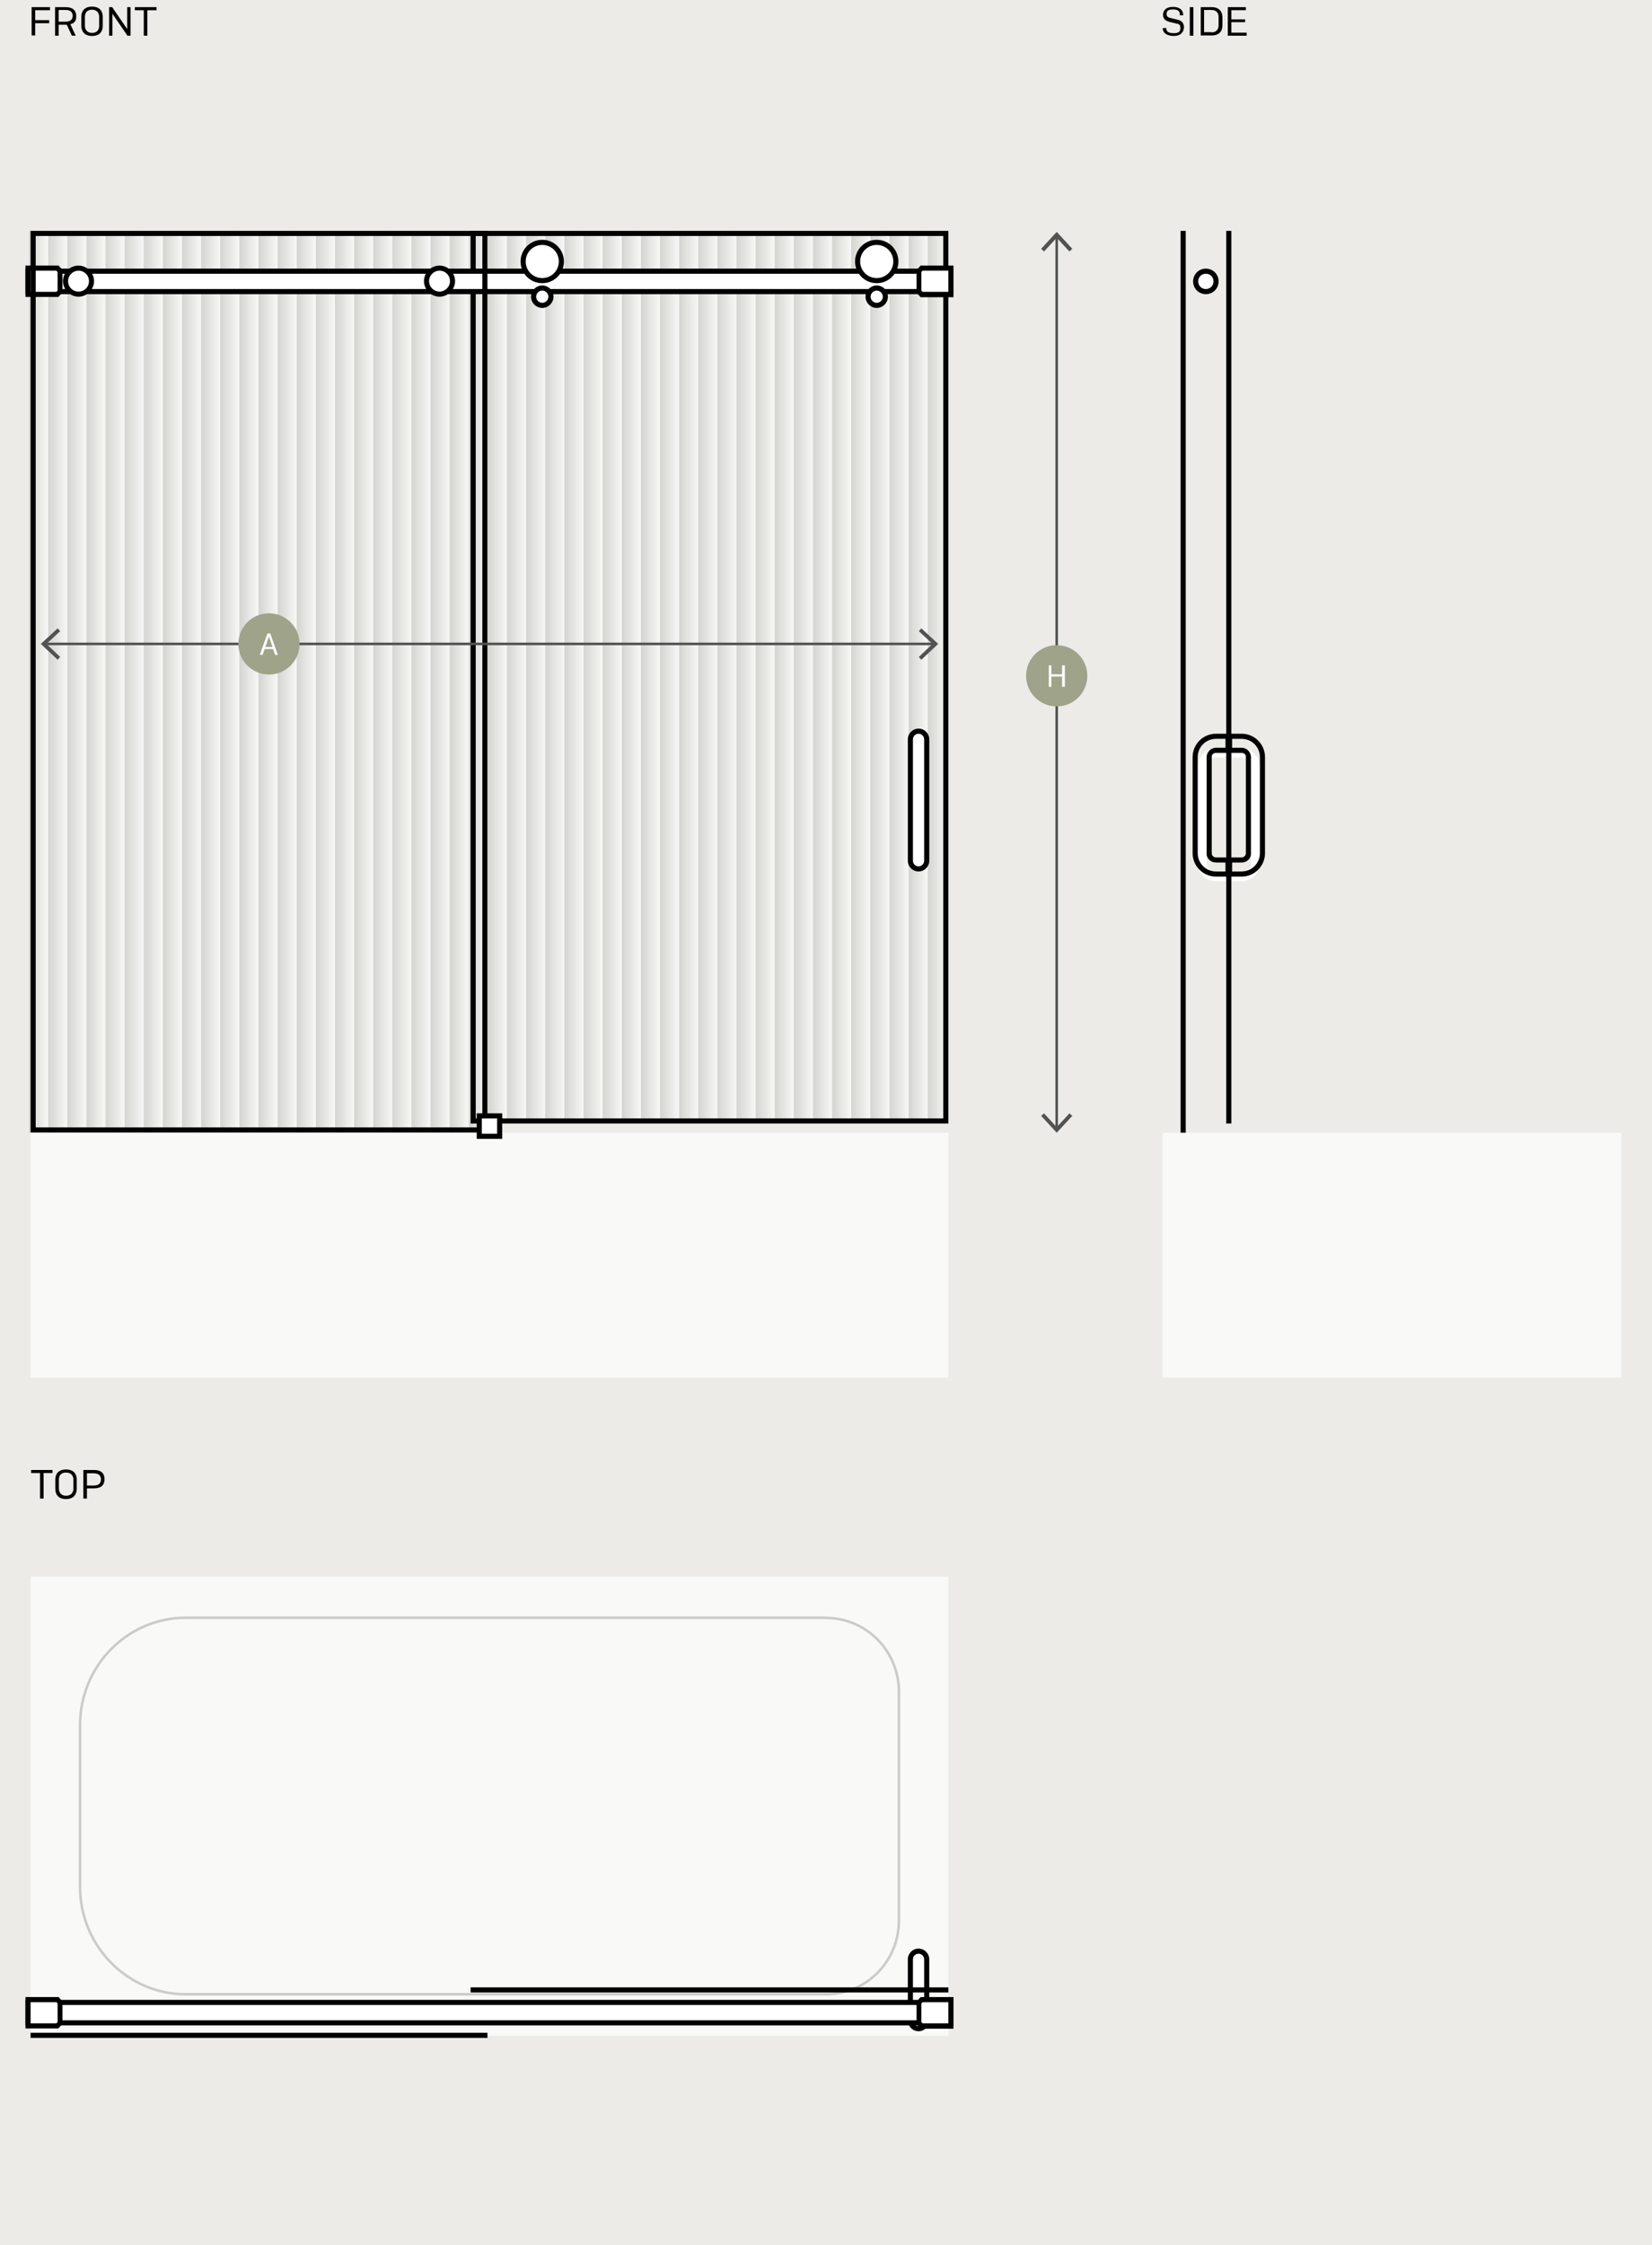 <?xml version="1.0" encoding="UTF-8"?>
<svg id="Layer_1" data-name="Layer 1" xmlns="http://www.w3.org/2000/svg" xmlns:xlink="http://www.w3.org/1999/xlink" version="1.1" viewBox="0 0 648 880">
  <defs>
    <style>
      .cls-1 {
        stroke: #515252;
      }

      .cls-1, .cls-2, .cls-3, .cls-4 {
        fill: none;
      }

      .cls-1, .cls-3, .cls-4 {
        stroke-miterlimit: 10;
      }

      .cls-5 {
        clip-path: url(#clippath);
      }

      .cls-2, .cls-6, .cls-7, .cls-8, .cls-9, .cls-10, .cls-11, .cls-12, .cls-13, .cls-14, .cls-15, .cls-16, .cls-17, .cls-18, .cls-19, .cls-20, .cls-21, .cls-22, .cls-23, .cls-24, .cls-25, .cls-26, .cls-27, .cls-28, .cls-29, .cls-30, .cls-31, .cls-32, .cls-33, .cls-34, .cls-35, .cls-36, .cls-37, .cls-38, .cls-39, .cls-40, .cls-41, .cls-42, .cls-43, .cls-44, .cls-45, .cls-46, .cls-47, .cls-48, .cls-49, .cls-50, .cls-51, .cls-52, .cls-53, .cls-54, .cls-55, .cls-56, .cls-57, .cls-58, .cls-59 {
        stroke-width: 0px;
      }

      .cls-6 {
        fill: url(#linear-gradient);
      }

      .cls-7 {
        fill: url(#linear-gradient-38);
      }

      .cls-8 {
        fill: url(#linear-gradient-33);
      }

      .cls-9 {
        fill: url(#linear-gradient-29);
      }

      .cls-10 {
        fill: url(#linear-gradient-32);
      }

      .cls-11 {
        fill: url(#linear-gradient-30);
      }

      .cls-12 {
        fill: url(#linear-gradient-31);
      }

      .cls-13 {
        fill: url(#linear-gradient-36);
      }

      .cls-14 {
        fill: url(#linear-gradient-39);
      }

      .cls-15 {
        fill: url(#linear-gradient-34);
      }

      .cls-16 {
        fill: url(#linear-gradient-37);
      }

      .cls-17 {
        fill: url(#linear-gradient-35);
      }

      .cls-18 {
        fill: url(#linear-gradient-28);
      }

      .cls-19 {
        fill: url(#linear-gradient-25);
      }

      .cls-20 {
        fill: url(#linear-gradient-11);
      }

      .cls-21 {
        fill: url(#linear-gradient-12);
      }

      .cls-22 {
        fill: url(#linear-gradient-13);
      }

      .cls-23 {
        fill: url(#linear-gradient-10);
      }

      .cls-24 {
        fill: url(#linear-gradient-17);
      }

      .cls-25 {
        fill: url(#linear-gradient-16);
      }

      .cls-26 {
        fill: url(#linear-gradient-19);
      }

      .cls-27 {
        fill: url(#linear-gradient-15);
      }

      .cls-28 {
        fill: url(#linear-gradient-23);
      }

      .cls-29 {
        fill: url(#linear-gradient-21);
      }

      .cls-30 {
        fill: url(#linear-gradient-18);
      }

      .cls-31 {
        fill: url(#linear-gradient-14);
      }

      .cls-32 {
        fill: url(#linear-gradient-22);
      }

      .cls-33 {
        fill: url(#linear-gradient-20);
      }

      .cls-34 {
        fill: url(#linear-gradient-27);
      }

      .cls-35 {
        fill: url(#linear-gradient-24);
      }

      .cls-36 {
        fill: url(#linear-gradient-26);
      }

      .cls-37 {
        fill: url(#linear-gradient-45);
      }

      .cls-38 {
        fill: url(#linear-gradient-46);
      }

      .cls-39 {
        fill: url(#linear-gradient-44);
      }

      .cls-40 {
        fill: url(#linear-gradient-48);
      }

      .cls-41 {
        fill: url(#linear-gradient-47);
      }

      .cls-42 {
        fill: url(#linear-gradient-42);
      }

      .cls-43 {
        fill: url(#linear-gradient-43);
      }

      .cls-44 {
        fill: url(#linear-gradient-40);
      }

      .cls-45 {
        fill: url(#linear-gradient-41);
      }

      .cls-3 {
        stroke: #cccbcb;
      }

      .cls-3, .cls-48, .cls-60 {
        isolation: isolate;
      }

      .cls-46 {
        fill: #9ea38a;
      }

      .cls-4 {
        stroke: #000;
        stroke-width: 2px;
      }

      .cls-47 {
        fill: #ecebe7;
      }

      .cls-48 {
        opacity: .7;
      }

      .cls-48, .cls-59 {
        fill: #fff;
      }

      .cls-49 {
        fill: #000;
      }

      .cls-61 {
        opacity: .6;
      }

      .cls-50 {
        fill: #515252;
      }

      .cls-51 {
        fill: url(#linear-gradient-4);
      }

      .cls-52 {
        fill: url(#linear-gradient-2);
      }

      .cls-53 {
        fill: url(#linear-gradient-3);
      }

      .cls-54 {
        fill: url(#linear-gradient-8);
      }

      .cls-55 {
        fill: url(#linear-gradient-9);
      }

      .cls-56 {
        fill: url(#linear-gradient-7);
      }

      .cls-57 {
        fill: url(#linear-gradient-5);
      }

      .cls-58 {
        fill: url(#linear-gradient-6);
      }
    </style>
    <clipPath id="clippath">
      <polygon class="cls-2" points="371.4 90.5 371.4 440.4 190.6 440.4 190.6 444 11.4 444 11.4 90.5 371.4 90.5"/>
    </clipPath>
    <linearGradient id="linear-gradient" x1="-6977.3" y1="613.1" x2="-6969.8" y2="613.1" gradientTransform="translate(6988.6 880.4) scale(1 -1)" gradientUnits="userSpaceOnUse">
      <stop offset="0" stop-color="#c4c5c1"/>
      <stop offset="1" stop-color="#fff"/>
    </linearGradient>
    <linearGradient id="linear-gradient-2" x1="-6969.8" y1="613.1" x2="-6962.3" y2="613.1" gradientTransform="translate(6988.6 880.4) scale(1 -1)" gradientUnits="userSpaceOnUse">
      <stop offset="0" stop-color="#c4c5c1"/>
      <stop offset="1" stop-color="#fff"/>
    </linearGradient>
    <linearGradient id="linear-gradient-3" x1="-6962.3" y1="613.1" x2="-6954.8" y2="613.1" gradientTransform="translate(6988.6 880.4) scale(1 -1)" gradientUnits="userSpaceOnUse">
      <stop offset="0" stop-color="#c4c5c1"/>
      <stop offset="1" stop-color="#fff"/>
    </linearGradient>
    <linearGradient id="linear-gradient-4" x1="-6954.8" y1="613.1" x2="-6947.3" y2="613.1" gradientTransform="translate(6988.6 880.4) scale(1 -1)" gradientUnits="userSpaceOnUse">
      <stop offset="0" stop-color="#c4c5c1"/>
      <stop offset="1" stop-color="#fff"/>
    </linearGradient>
    <linearGradient id="linear-gradient-5" x1="-6947.3" y1="613.1" x2="-6939.8" y2="613.1" gradientTransform="translate(6988.6 880.4) scale(1 -1)" gradientUnits="userSpaceOnUse">
      <stop offset="0" stop-color="#c4c5c1"/>
      <stop offset="1" stop-color="#fff"/>
    </linearGradient>
    <linearGradient id="linear-gradient-6" x1="-6939.8" y1="613.1" x2="-6932.3" y2="613.1" gradientTransform="translate(6988.6 880.4) scale(1 -1)" gradientUnits="userSpaceOnUse">
      <stop offset="0" stop-color="#c4c5c1"/>
      <stop offset="1" stop-color="#fff"/>
    </linearGradient>
    <linearGradient id="linear-gradient-7" x1="-6932.3" y1="613.1" x2="-6924.8" y2="613.1" gradientTransform="translate(6988.6 880.4) scale(1 -1)" gradientUnits="userSpaceOnUse">
      <stop offset="0" stop-color="#c4c5c1"/>
      <stop offset="1" stop-color="#fff"/>
    </linearGradient>
    <linearGradient id="linear-gradient-8" x1="-6924.8" y1="613.1" x2="-6917.3" y2="613.1" gradientTransform="translate(6988.6 880.4) scale(1 -1)" gradientUnits="userSpaceOnUse">
      <stop offset="0" stop-color="#c4c5c1"/>
      <stop offset="1" stop-color="#fff"/>
    </linearGradient>
    <linearGradient id="linear-gradient-9" x1="-6917.3" y1="613.1" x2="-6909.8" y2="613.1" gradientTransform="translate(6988.6 880.4) scale(1 -1)" gradientUnits="userSpaceOnUse">
      <stop offset="0" stop-color="#c4c5c1"/>
      <stop offset="1" stop-color="#fff"/>
    </linearGradient>
    <linearGradient id="linear-gradient-10" x1="-6909.8" y1="613.1" x2="-6902.3" y2="613.1" gradientTransform="translate(6988.6 880.4) scale(1 -1)" gradientUnits="userSpaceOnUse">
      <stop offset="0" stop-color="#c4c5c1"/>
      <stop offset="1" stop-color="#fff"/>
    </linearGradient>
    <linearGradient id="linear-gradient-11" x1="-6902.3" y1="613.1" x2="-6894.8" y2="613.1" gradientTransform="translate(6988.6 880.4) scale(1 -1)" gradientUnits="userSpaceOnUse">
      <stop offset="0" stop-color="#c4c5c1"/>
      <stop offset="1" stop-color="#fff"/>
    </linearGradient>
    <linearGradient id="linear-gradient-12" x1="-6894.8" y1="613.1" x2="-6887.3" y2="613.1" gradientTransform="translate(6988.6 880.4) scale(1 -1)" gradientUnits="userSpaceOnUse">
      <stop offset="0" stop-color="#c4c5c1"/>
      <stop offset="1" stop-color="#fff"/>
    </linearGradient>
    <linearGradient id="linear-gradient-13" x1="-6887.3" y1="613.1" x2="-6879.8" y2="613.1" gradientTransform="translate(6988.6 880.4) scale(1 -1)" gradientUnits="userSpaceOnUse">
      <stop offset="0" stop-color="#c4c5c1"/>
      <stop offset="1" stop-color="#fff"/>
    </linearGradient>
    <linearGradient id="linear-gradient-14" x1="-6879.8" y1="613.1" x2="-6872.3" y2="613.1" gradientTransform="translate(6988.6 880.4) scale(1 -1)" gradientUnits="userSpaceOnUse">
      <stop offset="0" stop-color="#c4c5c1"/>
      <stop offset="1" stop-color="#fff"/>
    </linearGradient>
    <linearGradient id="linear-gradient-15" x1="-6872.3" y1="613.1" x2="-6864.8" y2="613.1" gradientTransform="translate(6988.6 880.4) scale(1 -1)" gradientUnits="userSpaceOnUse">
      <stop offset="0" stop-color="#c4c5c1"/>
      <stop offset="1" stop-color="#fff"/>
    </linearGradient>
    <linearGradient id="linear-gradient-16" x1="-6864.8" y1="613.1" x2="-6857.3" y2="613.1" gradientTransform="translate(6988.6 880.4) scale(1 -1)" gradientUnits="userSpaceOnUse">
      <stop offset="0" stop-color="#c4c5c1"/>
      <stop offset="1" stop-color="#fff"/>
    </linearGradient>
    <linearGradient id="linear-gradient-17" x1="-6857.3" y1="613.1" x2="-6849.8" y2="613.1" gradientTransform="translate(6988.6 880.4) scale(1 -1)" gradientUnits="userSpaceOnUse">
      <stop offset="0" stop-color="#c4c5c1"/>
      <stop offset="1" stop-color="#fff"/>
    </linearGradient>
    <linearGradient id="linear-gradient-18" x1="-6849.8" y1="613.1" x2="-6842.3" y2="613.1" gradientTransform="translate(6988.6 880.4) scale(1 -1)" gradientUnits="userSpaceOnUse">
      <stop offset="0" stop-color="#c4c5c1"/>
      <stop offset="1" stop-color="#fff"/>
    </linearGradient>
    <linearGradient id="linear-gradient-19" x1="-6842.3" y1="613.1" x2="-6834.8" y2="613.1" gradientTransform="translate(6988.6 880.4) scale(1 -1)" gradientUnits="userSpaceOnUse">
      <stop offset="0" stop-color="#c4c5c1"/>
      <stop offset="1" stop-color="#fff"/>
    </linearGradient>
    <linearGradient id="linear-gradient-20" x1="-6834.8" y1="613.1" x2="-6827.3" y2="613.1" gradientTransform="translate(6988.6 880.4) scale(1 -1)" gradientUnits="userSpaceOnUse">
      <stop offset="0" stop-color="#c4c5c1"/>
      <stop offset="1" stop-color="#fff"/>
    </linearGradient>
    <linearGradient id="linear-gradient-21" x1="-6827.3" y1="613.1" x2="-6819.8" y2="613.1" gradientTransform="translate(6988.6 880.4) scale(1 -1)" gradientUnits="userSpaceOnUse">
      <stop offset="0" stop-color="#c4c5c1"/>
      <stop offset="1" stop-color="#fff"/>
    </linearGradient>
    <linearGradient id="linear-gradient-22" x1="-6819.8" y1="613.1" x2="-6812.3" y2="613.1" gradientTransform="translate(6988.6 880.4) scale(1 -1)" gradientUnits="userSpaceOnUse">
      <stop offset="0" stop-color="#c4c5c1"/>
      <stop offset="1" stop-color="#fff"/>
    </linearGradient>
    <linearGradient id="linear-gradient-23" x1="-6812.3" y1="613.1" x2="-6804.8" y2="613.1" gradientTransform="translate(6988.6 880.4) scale(1 -1)" gradientUnits="userSpaceOnUse">
      <stop offset="0" stop-color="#c4c5c1"/>
      <stop offset="1" stop-color="#fff"/>
    </linearGradient>
    <linearGradient id="linear-gradient-24" x1="-6804.8" y1="613.1" x2="-6797.3" y2="613.1" gradientTransform="translate(6988.6 880.4) scale(1 -1)" gradientUnits="userSpaceOnUse">
      <stop offset="0" stop-color="#c4c5c1"/>
      <stop offset="1" stop-color="#fff"/>
    </linearGradient>
    <linearGradient id="linear-gradient-25" x1="-6797.3" y1="613.1" x2="-6789.8" y2="613.1" gradientTransform="translate(6988.6 880.4) scale(1 -1)" gradientUnits="userSpaceOnUse">
      <stop offset="0" stop-color="#c4c5c1"/>
      <stop offset="1" stop-color="#fff"/>
    </linearGradient>
    <linearGradient id="linear-gradient-26" x1="-6789.8" y1="613.1" x2="-6782.3" y2="613.1" gradientTransform="translate(6988.6 880.4) scale(1 -1)" gradientUnits="userSpaceOnUse">
      <stop offset="0" stop-color="#c4c5c1"/>
      <stop offset="1" stop-color="#fff"/>
    </linearGradient>
    <linearGradient id="linear-gradient-27" x1="-6782.3" y1="613.1" x2="-6774.8" y2="613.1" gradientTransform="translate(6988.6 880.4) scale(1 -1)" gradientUnits="userSpaceOnUse">
      <stop offset="0" stop-color="#c4c5c1"/>
      <stop offset="1" stop-color="#fff"/>
    </linearGradient>
    <linearGradient id="linear-gradient-28" x1="-6774.8" y1="613.1" x2="-6767.3" y2="613.1" gradientTransform="translate(6988.6 880.4) scale(1 -1)" gradientUnits="userSpaceOnUse">
      <stop offset="0" stop-color="#c4c5c1"/>
      <stop offset="1" stop-color="#fff"/>
    </linearGradient>
    <linearGradient id="linear-gradient-29" x1="-6767.3" y1="613.1" x2="-6759.8" y2="613.1" gradientTransform="translate(6988.6 880.4) scale(1 -1)" gradientUnits="userSpaceOnUse">
      <stop offset="0" stop-color="#c4c5c1"/>
      <stop offset="1" stop-color="#fff"/>
    </linearGradient>
    <linearGradient id="linear-gradient-30" x1="-6759.8" y1="613.1" x2="-6752.3" y2="613.1" gradientTransform="translate(6988.6 880.4) scale(1 -1)" gradientUnits="userSpaceOnUse">
      <stop offset="0" stop-color="#c4c5c1"/>
      <stop offset="1" stop-color="#fff"/>
    </linearGradient>
    <linearGradient id="linear-gradient-31" x1="-6752.3" y1="613.1" x2="-6744.8" y2="613.1" gradientTransform="translate(6988.6 880.4) scale(1 -1)" gradientUnits="userSpaceOnUse">
      <stop offset="0" stop-color="#c4c5c1"/>
      <stop offset="1" stop-color="#fff"/>
    </linearGradient>
    <linearGradient id="linear-gradient-32" x1="-6744.8" y1="613.1" x2="-6737.3" y2="613.1" gradientTransform="translate(6988.6 880.4) scale(1 -1)" gradientUnits="userSpaceOnUse">
      <stop offset="0" stop-color="#c4c5c1"/>
      <stop offset="1" stop-color="#fff"/>
    </linearGradient>
    <linearGradient id="linear-gradient-33" x1="-6737.3" y1="613.1" x2="-6729.8" y2="613.1" gradientTransform="translate(6988.6 880.4) scale(1 -1)" gradientUnits="userSpaceOnUse">
      <stop offset="0" stop-color="#c4c5c1"/>
      <stop offset="1" stop-color="#fff"/>
    </linearGradient>
    <linearGradient id="linear-gradient-34" x1="-6729.8" y1="613.1" x2="-6722.3" y2="613.1" gradientTransform="translate(6988.6 880.4) scale(1 -1)" gradientUnits="userSpaceOnUse">
      <stop offset="0" stop-color="#c4c5c1"/>
      <stop offset="1" stop-color="#fff"/>
    </linearGradient>
    <linearGradient id="linear-gradient-35" x1="-6722.3" y1="613.1" x2="-6714.8" y2="613.1" gradientTransform="translate(6988.6 880.4) scale(1 -1)" gradientUnits="userSpaceOnUse">
      <stop offset="0" stop-color="#c4c5c1"/>
      <stop offset="1" stop-color="#fff"/>
    </linearGradient>
    <linearGradient id="linear-gradient-36" x1="-6714.8" y1="613.1" x2="-6707.3" y2="613.1" gradientTransform="translate(6988.6 880.4) scale(1 -1)" gradientUnits="userSpaceOnUse">
      <stop offset="0" stop-color="#c4c5c1"/>
      <stop offset="1" stop-color="#fff"/>
    </linearGradient>
    <linearGradient id="linear-gradient-37" x1="-6707.3" y1="613.1" x2="-6699.8" y2="613.1" gradientTransform="translate(6988.6 880.4) scale(1 -1)" gradientUnits="userSpaceOnUse">
      <stop offset="0" stop-color="#c4c5c1"/>
      <stop offset="1" stop-color="#fff"/>
    </linearGradient>
    <linearGradient id="linear-gradient-38" x1="-6699.8" y1="613.1" x2="-6692.3" y2="613.1" gradientTransform="translate(6988.6 880.4) scale(1 -1)" gradientUnits="userSpaceOnUse">
      <stop offset="0" stop-color="#c4c5c1"/>
      <stop offset="1" stop-color="#fff"/>
    </linearGradient>
    <linearGradient id="linear-gradient-39" x1="-6692.3" y1="613.1" x2="-6684.8" y2="613.1" gradientTransform="translate(6988.6 880.4) scale(1 -1)" gradientUnits="userSpaceOnUse">
      <stop offset="0" stop-color="#c4c5c1"/>
      <stop offset="1" stop-color="#fff"/>
    </linearGradient>
    <linearGradient id="linear-gradient-40" x1="-6684.8" y1="613.1" x2="-6677.3" y2="613.1" gradientTransform="translate(6988.6 880.4) scale(1 -1)" gradientUnits="userSpaceOnUse">
      <stop offset="0" stop-color="#c4c5c1"/>
      <stop offset="1" stop-color="#fff"/>
    </linearGradient>
    <linearGradient id="linear-gradient-41" x1="-6677.3" y1="613.1" x2="-6669.8" y2="613.1" gradientTransform="translate(6988.6 880.4) scale(1 -1)" gradientUnits="userSpaceOnUse">
      <stop offset="0" stop-color="#c4c5c1"/>
      <stop offset="1" stop-color="#fff"/>
    </linearGradient>
    <linearGradient id="linear-gradient-42" x1="-6669.8" y1="613.1" x2="-6662.3" y2="613.1" gradientTransform="translate(6988.6 880.4) scale(1 -1)" gradientUnits="userSpaceOnUse">
      <stop offset="0" stop-color="#c4c5c1"/>
      <stop offset="1" stop-color="#fff"/>
    </linearGradient>
    <linearGradient id="linear-gradient-43" x1="-6662.3" y1="613.1" x2="-6654.8" y2="613.1" gradientTransform="translate(6988.6 880.4) scale(1 -1)" gradientUnits="userSpaceOnUse">
      <stop offset="0" stop-color="#c4c5c1"/>
      <stop offset="1" stop-color="#fff"/>
    </linearGradient>
    <linearGradient id="linear-gradient-44" x1="-6654.8" y1="613.1" x2="-6647.3" y2="613.1" gradientTransform="translate(6988.6 880.4) scale(1 -1)" gradientUnits="userSpaceOnUse">
      <stop offset="0" stop-color="#c4c5c1"/>
      <stop offset="1" stop-color="#fff"/>
    </linearGradient>
    <linearGradient id="linear-gradient-45" x1="-6647.3" y1="613.1" x2="-6639.8" y2="613.1" gradientTransform="translate(6988.6 880.4) scale(1 -1)" gradientUnits="userSpaceOnUse">
      <stop offset="0" stop-color="#c4c5c1"/>
      <stop offset="1" stop-color="#fff"/>
    </linearGradient>
    <linearGradient id="linear-gradient-46" x1="-6639.8" y1="613.1" x2="-6632.3" y2="613.1" gradientTransform="translate(6988.6 880.4) scale(1 -1)" gradientUnits="userSpaceOnUse">
      <stop offset="0" stop-color="#c4c5c1"/>
      <stop offset="1" stop-color="#fff"/>
    </linearGradient>
    <linearGradient id="linear-gradient-47" x1="-6632.3" y1="613.1" x2="-6624.8" y2="613.1" gradientTransform="translate(6988.6 880.4) scale(1 -1)" gradientUnits="userSpaceOnUse">
      <stop offset="0" stop-color="#c4c5c1"/>
      <stop offset="1" stop-color="#fff"/>
    </linearGradient>
    <linearGradient id="linear-gradient-48" x1="-6624.8" y1="613.1" x2="-6617.3" y2="613.1" gradientTransform="translate(6988.6 880.4) scale(1 -1)" gradientUnits="userSpaceOnUse">
      <stop offset="0" stop-color="#c4c5c1"/>
      <stop offset="1" stop-color="#fff"/>
    </linearGradient>
  </defs>
  <g id="BKG">
    <rect class="cls-47" y="0" width="648" height="880"/>
  </g>
  <g id="Layer_1-2" data-name="Layer 1">
    <rect class="cls-2" x="12" y="10" width="360" height="434"/>
    <rect class="cls-48" x="12" y="444" width="360" height="96"/>
    <g class="cls-5">
      <g>
        <g class="cls-61">
          <rect class="cls-6" x="11.4" y="90.5" width="7.5" height="353.5"/>
          <rect class="cls-52" x="18.9" y="90.5" width="7.5" height="353.5"/>
          <rect class="cls-53" x="26.4" y="90.5" width="7.5" height="353.5"/>
          <rect class="cls-51" x="33.9" y="90.5" width="7.5" height="353.5"/>
          <rect class="cls-57" x="41.4" y="90.5" width="7.5" height="353.5"/>
          <rect class="cls-58" x="48.9" y="90.5" width="7.5" height="353.5"/>
          <rect class="cls-56" x="56.4" y="90.5" width="7.5" height="353.5"/>
          <rect class="cls-54" x="63.9" y="90.5" width="7.5" height="353.5"/>
          <rect class="cls-55" x="71.4" y="90.5" width="7.5" height="353.5"/>
          <rect class="cls-23" x="78.9" y="90.5" width="7.5" height="353.5"/>
          <rect class="cls-20" x="86.4" y="90.5" width="7.5" height="353.5"/>
          <rect class="cls-21" x="93.9" y="90.5" width="7.5" height="353.5"/>
          <rect class="cls-22" x="101.4" y="90.5" width="7.5" height="353.5"/>
          <rect class="cls-31" x="108.9" y="90.5" width="7.5" height="353.5"/>
          <rect class="cls-27" x="116.4" y="90.5" width="7.5" height="353.5"/>
          <rect class="cls-25" x="123.9" y="90.5" width="7.5" height="353.5"/>
          <rect class="cls-24" x="131.4" y="90.5" width="7.5" height="353.5"/>
          <rect class="cls-30" x="138.9" y="90.5" width="7.5" height="353.5"/>
          <rect class="cls-26" x="146.4" y="90.5" width="7.5" height="353.5"/>
          <rect class="cls-33" x="153.9" y="90.5" width="7.5" height="353.5"/>
          <rect class="cls-29" x="161.4" y="90.5" width="7.5" height="353.5"/>
          <rect class="cls-32" x="168.9" y="90.5" width="7.5" height="353.5"/>
          <rect class="cls-28" x="176.4" y="90.5" width="7.5" height="353.5"/>
          <rect class="cls-35" x="183.9" y="90.5" width="7.5" height="353.5"/>
        </g>
        <g class="cls-61">
          <rect class="cls-19" x="191.4" y="90.5" width="7.5" height="353.5"/>
          <rect class="cls-36" x="198.9" y="90.5" width="7.5" height="353.5"/>
          <rect class="cls-34" x="206.4" y="90.5" width="7.5" height="353.5"/>
          <rect class="cls-18" x="213.9" y="90.5" width="7.5" height="353.5"/>
          <rect class="cls-9" x="221.4" y="90.5" width="7.5" height="353.5"/>
          <rect class="cls-11" x="228.9" y="90.5" width="7.5" height="353.5"/>
          <rect class="cls-12" x="236.4" y="90.5" width="7.5" height="353.5"/>
          <rect class="cls-10" x="243.9" y="90.5" width="7.5" height="353.5"/>
          <rect class="cls-8" x="251.4" y="90.5" width="7.5" height="353.5"/>
          <rect class="cls-15" x="258.9" y="90.5" width="7.5" height="353.5"/>
          <rect class="cls-17" x="266.4" y="90.5" width="7.5" height="353.5"/>
          <rect class="cls-13" x="273.9" y="90.5" width="7.5" height="353.5"/>
          <rect class="cls-16" x="281.4" y="90.5" width="7.5" height="353.5"/>
          <rect class="cls-7" x="288.9" y="90.5" width="7.5" height="353.5"/>
          <rect class="cls-14" x="296.4" y="90.5" width="7.5" height="353.5"/>
          <rect class="cls-44" x="303.9" y="90.5" width="7.5" height="353.5"/>
          <rect class="cls-45" x="311.4" y="90.5" width="7.5" height="353.5"/>
          <rect class="cls-42" x="318.9" y="90.5" width="7.5" height="353.5"/>
          <rect class="cls-43" x="326.4" y="90.5" width="7.5" height="353.5"/>
          <rect class="cls-39" x="333.9" y="90.5" width="7.5" height="353.5"/>
          <rect class="cls-37" x="341.4" y="90.5" width="7.5" height="353.5"/>
          <rect class="cls-38" x="348.9" y="90.5" width="7.5" height="353.5"/>
          <rect class="cls-41" x="356.4" y="90.5" width="7.5" height="353.5"/>
          <rect class="cls-40" x="363.9" y="90.5" width="7.5" height="353.5"/>
        </g>
      </g>
    </g>
    <path class="cls-49" d="M370,92.5v345.9h-183.4V92.5h183.4M343.9,107.6c2.8,0,5-2.3,5-5.1s-2.3-5.1-5-5.1-5,2.3-5,5.1,2.3,5.1,5,5.1M212.7,107.6c2.8,0,5-2.3,5-5.1s-2.3-5.1-5-5.1-5,2.3-5,5.1,2.3,5.1,5,5.1M343.9,119.8c1.9,0,3.4-1.5,3.4-3.4s-1.5-3.4-3.4-3.4-3.4,1.5-3.4,3.4,1.5,3.4,3.4,3.4M212.7,119.8c1.9,0,3.4-1.5,3.4-3.4s-1.5-3.4-3.4-3.4-3.4,1.5-3.4,3.4,1.5,3.4,3.4,3.4M360.3,293.1c1.9,0,3.4-1.5,3.4-3.4s-1.5-3.4-3.4-3.4-3.4,1.5-3.4,3.4,1.5,3.4,3.4,3.4M360.3,340.9c1.9,0,3.4-1.5,3.4-3.4s-1.5-3.4-3.4-3.4-3.4,1.5-3.4,3.4,1.5,3.4,3.4,3.4M372,90.5h-187.4v349.9h187.4V90.5h0ZM343.9,105.6c-1.7,0-3-1.4-3-3.1s1.4-3.1,3-3.1,3,1.4,3,3.1-1.4,3.1-3,3.1h0ZM212.7,105.6c-1.7,0-3-1.4-3-3.1s1.4-3.1,3-3.1,3,1.4,3,3.1-1.4,3.1-3,3.1h0ZM343.9,117.8c-.8,0-1.4-.6-1.4-1.4s.6-1.4,1.4-1.4,1.4.6,1.4,1.4-.6,1.4-1.4,1.4h0ZM212.7,117.8c-.8,0-1.4-.6-1.4-1.4s.6-1.4,1.4-1.4,1.4.6,1.4,1.4-.6,1.4-1.4,1.4h0ZM360.3,291.1c-.8,0-1.4-.6-1.4-1.4s.6-1.4,1.4-1.4,1.4.6,1.4,1.4-.6,1.4-1.4,1.4h0ZM360.3,338.9c-.8,0-1.4-.6-1.4-1.4s.6-1.4,1.4-1.4,1.4.6,1.4,1.4-.6,1.4-1.4,1.4h0Z"/>
    <rect class="cls-59" x="11" y="106.3" width="362" height="8"/>
    <path class="cls-49" d="M372,107.3v6H12v-6h360M374,105.3H10v10h364v-10h0Z"/>
    <polygon class="cls-59" points="11 115.4 11 105.1 22.5 105.1 23.5 106.2 23.5 114.3 22.5 115.4 11 115.4"/>
    <path class="cls-49" d="M22.1,106.1l.5.5v7.3l-.5.5h-10.1v-8.3h10.1M22.9,104.1h-12.9v12.3h12.9l.6-.7.5-.5.5-.6v-8.8l-.5-.6-.5-.5-.6-.7h0Z"/>
    <path class="cls-49" d="M189.2,92.5v349.4H14V92.5h175.2M172.4,115.4c2.8,0,5.1-2.3,5.1-5.1s-2.3-5.1-5.1-5.1-5.1,2.3-5.1,5.1,2.3,5.1,5.1,5.1M30.8,115.4c2.8,0,5.1-2.3,5.1-5.1s-2.3-5.1-5.1-5.1-5.1,2.3-5.1,5.1,2.3,5.1,5.1,5.1M191.2,90.5H12v353.4h179.2V90.5h0ZM172.4,113.4c-1.7,0-3.1-1.4-3.1-3.1s1.4-3.1,3.1-3.1,3.1,1.4,3.1,3.1-1.4,3.1-3.1,3.1h0ZM30.8,113.4c-1.7,0-3.1-1.4-3.1-3.1s1.4-3.1,3.1-3.1,3.1,1.4,3.1,3.1-1.4,3.1-3.1,3.1h0Z"/>
    <circle class="cls-59" cx="30.8" cy="110.3" r="5.1"/>
    <path class="cls-49" d="M30.8,106.1c2.3,0,4.1,1.8,4.1,4.1s-1.8,4.1-4.1,4.1-4.1-1.8-4.1-4.1,1.9-4.1,4.1-4.1M30.8,104.1c-3.4,0-6.1,2.8-6.1,6.1s2.8,6.1,6.1,6.1,6.1-2.8,6.1-6.1-2.8-6.1-6.1-6.1h0Z"/>
    <circle class="cls-59" cx="172.4" cy="110.3" r="5.1"/>
    <path class="cls-49" d="M172.4,106.1c2.3,0,4.1,1.8,4.1,4.1s-1.9,4.1-4.1,4.1-4.1-1.8-4.1-4.1,1.9-4.1,4.1-4.1M172.4,104.1c-3.4,0-6.1,2.8-6.1,6.1s2.8,6.1,6.1,6.1,6.1-2.8,6.1-6.1-2.8-6.1-6.1-6.1h0Z"/>
    <circle class="cls-59" cx="212.7" cy="102.5" r="7.5"/>
    <path class="cls-49" d="M212.7,96c3.6,0,6.5,2.9,6.5,6.5s-2.9,6.5-6.5,6.5-6.5-2.9-6.5-6.5,2.9-6.5,6.5-6.5M212.7,94c-4.7,0-8.5,3.8-8.5,8.5s3.8,8.5,8.5,8.5,8.5-3.8,8.5-8.5-3.8-8.5-8.5-8.5h0Z"/>
    <circle class="cls-59" cx="343.9" cy="102.5" r="7.5"/>
    <path class="cls-49" d="M343.9,96c3.6,0,6.5,2.9,6.5,6.5s-2.9,6.5-6.5,6.5-6.5-2.9-6.5-6.5,2.9-6.5,6.5-6.5M343.9,94c-4.7,0-8.5,3.8-8.5,8.5s3.8,8.5,8.5,8.5,8.5-3.8,8.5-8.5-3.8-8.5-8.5-8.5h0Z"/>
    <circle class="cls-59" cx="212.7" cy="116.3" r="3.4"/>
    <path class="cls-49" d="M212.7,113.9c1.3,0,2.4,1.1,2.4,2.4s-1.1,2.4-2.4,2.4-2.4-1.1-2.4-2.4,1.1-2.4,2.4-2.4M212.7,111.9c-2.4,0-4.4,2-4.4,4.4s2,4.4,4.4,4.4,4.4-2,4.4-4.4-2-4.4-4.4-4.4h0Z"/>
    <circle class="cls-59" cx="343.9" cy="116.3" r="3.4"/>
    <path class="cls-49" d="M343.9,113.9c1.3,0,2.4,1.1,2.4,2.4s-1.1,2.4-2.4,2.4-2.4-1.1-2.4-2.4,1.1-2.4,2.4-2.4M343.9,111.9c-2.4,0-4.4,2-4.4,4.4s2,4.4,4.4,4.4,4.4-2,4.4-4.4-2-4.4-4.4-4.4h0Z"/>
    <polygon class="cls-59" points="361.5 115.4 360.5 114.3 360.5 106.2 361.5 105.1 373 105.1 373 115.4 361.5 115.4"/>
    <path class="cls-49" d="M372,106.1v8.3h-10.1l-.5-.5v-7.3l.5-.5h10.1M374,104.1h-12.9l-.6.7-.5.5-.5.6v8.8l.5.6.5.5.6.7h12.9v-12.3h0Z"/>
    <path class="cls-59" d="M360.3,340.6c-1.8,0-3.2-1.4-3.2-3.2v-47.6c0-1.8,1.4-3.2,3.2-3.2s3.2,1.4,3.2,3.2v47.6c0,1.8-1.4,3.2-3.2,3.2Z"/>
    <path class="cls-49" d="M360.3,287.6c1.2,0,2.2,1,2.2,2.2v47.6c0,1.2-1,2.2-2.2,2.2s-2.2-1-2.2-2.2v-47.6c0-1.2,1-2.2,2.2-2.2M360.3,285.6c-2.3,0-4.2,1.9-4.2,4.2v47.6c0,2.3,1.9,4.2,4.2,4.2s4.2-1.9,4.2-4.2v-47.6c0-2.3-1.9-4.2-4.2-4.2h0Z"/>
    <rect class="cls-59" x="188" y="437.4" width="8" height="8"/>
    <path class="cls-49" d="M195,438.4v6h-6v-6h6M197,436.4h-10v10h10v-10h0Z"/>
    <polyline class="cls-48" points="372 618 372 798 12 798 12 618 372 618"/>
    <path class="cls-3" d="M324.1,634.2c15.7,0,28.5,13,28.5,28.9v89.7c0,16-12.8,28.9-28.5,28.9H72.9c-22.9,0-41.5-18.9-41.5-42.1v-63.4c0-23.2,18.6-42.1,41.5-42.1h251.2"/>
    <line class="cls-4" x1="12" y1="797.8" x2="191.2" y2="797.8"/>
    <path class="cls-59" d="M360.3,795.2c-1.8,0-3.2-1.4-3.2-3.2v-24c0-1.8,1.4-3.2,3.2-3.2s3.2,1.4,3.2,3.2v24c0,1.8-1.4,3.2-3.2,3.2Z"/>
    <path class="cls-49" d="M360.3,765.8c1.2,0,2.2,1,2.2,2.2v24c0,1.2-1,2.2-2.2,2.2s-2.2-1-2.2-2.2v-24c0-1.2,1-2.2,2.2-2.2M360.3,763.8c-2.3,0-4.2,1.9-4.2,4.2v24c0,2.3,1.9,4.2,4.2,4.2s4.2-1.9,4.2-4.2v-24c0-2.3-1.9-4.2-4.2-4.2h0Z"/>
    <line class="cls-4" x1="184.6" y1="780" x2="372" y2="780"/>
    <rect class="cls-59" x="11" y="784.9" width="362" height="8"/>
    <path class="cls-49" d="M372,785.9v6H12v-6h360M374,783.9H10v10h364v-10h0Z"/>
    <polygon class="cls-59" points="11 794 11 783.8 22.5 783.8 23.5 784.9 23.5 792.9 22.5 794 11 794"/>
    <path class="cls-49" d="M22.1,784.8l.5.5v7.3l-.5.5h-10.1v-8.3h10.1M22.9,782.8h-12.9v12.3h12.9l.6-.7.5-.5.5-.6v-8.8l-.5-.6-.5-.5-.6-.7h0Z"/>
    <polygon class="cls-59" points="361.5 794 360.5 792.9 360.5 784.9 361.5 783.8 373 783.8 373 794 361.5 794"/>
    <path class="cls-49" d="M372,784.8v8.3h-10.1l-.5-.5v-7.3l.5-.5h10.1M374,782.8h-12.9l-.6.7-.5.5-.5.6v8.8l.5.6.5.5.6.7h12.9v-12.3h0Z"/>
    <rect class="cls-48" x="456" y="444" width="180" height="96"/>
    <line class="cls-1" x1="414.5" y1="92.6" x2="414.5" y2="442.4"/>
    <polygon class="cls-50" points="408.4 97.5 409.5 98.6 414.5 93.2 419.5 98.6 420.6 97.5 414.5 90.9 408.4 97.5"/>
    <polygon class="cls-50" points="408.4 437.4 409.5 436.4 414.5 441.8 419.5 436.4 420.6 437.4 414.5 444 408.4 437.4"/>
    <circle class="cls-46" cx="414.5" cy="264.9" r="12"/>
    <g class="cls-60">
      <path class="cls-59" d="M416.6,265.2h-4.2v4h-1v-8.4h1v3.5h4.2v-3.5h1.1v8.4h-1.1v-4Z"/>
    </g>
    <line class="cls-1" x1="17.6" y1="252.4" x2="366.4" y2="252.4"/>
    <polygon class="cls-50" points="22.6 258.6 23.6 257.5 18.2 252.4 23.6 247.4 22.6 246.3 16 252.4 22.6 258.6"/>
    <polygon class="cls-50" points="361.4 258.6 360.4 257.5 365.8 252.4 360.4 247.4 361.4 246.3 368 252.4 361.4 258.6"/>
    <line class="cls-4" x1="464.1" y1="444" x2="464.1" y2="90.5"/>
    <line class="cls-4" x1="482" y1="440.4" x2="482" y2="90.5"/>
    <circle class="cls-59" cx="473" cy="110.3" r="4"/>
    <path class="cls-49" d="M473,107.3c1.7,0,3,1.3,3,3s-1.3,3-3,3-3-1.3-3-3,1.3-3,3-3M473,105.3c-2.8,0-5,2.2-5,5s2.2,5,5,5,5-2.2,5-5-2.2-5-5-5h0Z"/>
    <path class="cls-59" d="M477,341.9h3.7v3.5h-3.7c-4,0-7.2-3.2-7.2-7.2v-37.6c0-4,3.2-7.2,7.2-7.2h3.7v3.5h-3.7c-2.1,0-3.7,1.7-3.7,3.7v37.6c-.1,2.1,1.6,3.7,3.7,3.7Z"/>
    <path class="cls-59" d="M490.7,338.2v-37.6c0-2-1.6-3.7-3.7-3.7h-3.7v-3.5h3.7c4,0,7.2,3.2,7.2,7.2v37.6c0,4-3.2,7.2-7.2,7.2h-3.7v-3.5h3.7c2.1,0,3.8-1.6,3.7-3.7Z"/>
    <path class="cls-49" d="M477,295.1h5.7v-7.5h-5.7c-5.1,0-9.2,4.1-9.2,9.2v37.6c0,5.1,4.1,9.2,9.2,9.2h5.7v-7.5h-5.7c-1,0-1.7-.8-1.7-1.7v-37.6c-.1-1,.7-1.7,1.7-1.7ZM477,338.1h3.7v3.5h-3.7c-4,0-7.2-3.2-7.2-7.2v-37.6c0-4,3.2-7.2,7.2-7.2h3.7v3.5h-3.7c-2.1,0-3.7,1.7-3.7,3.7v37.6c-.1,2.1,1.6,3.7,3.7,3.7Z"/>
    <path class="cls-49" d="M488.7,296.8v37.6c0,.9-.7,1.7-1.7,1.7h-5.7v7.5h5.7c5.1,0,9.2-4.1,9.2-9.2v-37.6c0-5.1-4.1-9.2-9.2-9.2h-5.7v7.5h5.7c1,0,1.8.7,1.7,1.7ZM490.7,334.4v-37.6c0-2-1.6-3.7-3.7-3.7h-3.7v-3.5h3.7c4,0,7.2,3.2,7.2,7.2v37.6c0,4-3.2,7.2-7.2,7.2h-3.7v-3.5h3.7c2.1,0,3.8-1.6,3.7-3.7Z"/>
    <g class="cls-60">
      <path class="cls-49" d="M13.8,9v4.9h-1.4V2.8h7.2v1.2h-5.8v3.9h5.5v1.2h-5.5Z"/>
      <path class="cls-49" d="M23,9.7v4.3h-1.4V2.8h4.1c3.3,0,4.2,1.7,4.2,3.5s-.5,2.7-2.3,3.2l2.1,4.5h-1.5l-2-4.3c-.2,0-.4,0-.6,0h-2.7,0ZM23,3.9v4.6h2.7c2.2,0,2.8-1.1,2.8-2.3s-.6-2.3-2.8-2.3h-2.7Z"/>
      <path class="cls-49" d="M31.9,10.2v-3.7c0-1.9,1-3.9,4.2-3.9s4.2,2,4.2,3.9v3.7c0,1.9-1,3.9-4.2,3.9s-4.2-2.1-4.2-3.9ZM38.9,10.1v-3.5c0-1.3-.7-2.8-2.8-2.8s-2.8,1.4-2.8,2.8v3.5c0,1.3.7,2.8,2.8,2.8s2.8-1.4,2.8-2.8Z"/>
      <path class="cls-49" d="M44.1,5.4v8.6h-1.3V2.8h1.2l5.9,8.6V2.8h1.3v11.2h-1.2s-5.9-8.6-5.9-8.6Z"/>
      <path class="cls-49" d="M57.8,4v10h-1.4V4h-3.5v-1.2h8.5v1.2h-3.5Z"/>
    </g>
    <g class="cls-60">
      <path class="cls-49" d="M462.8,5.8v-.2c0-1.1-.6-1.9-2.7-1.9s-2.5.8-2.5,1.8.5,1.3,1.7,1.6l2.5.6c1.4.3,2.6,1.1,2.6,2.9s-1.1,3.5-4,3.5-4.3-1.4-4.3-2.9v-.2h1.4v.2c0,1,.6,1.8,2.9,1.8s2.6-.8,2.6-2.1-.6-1.5-1.7-1.7l-2.5-.6c-1.6-.4-2.6-1.2-2.6-2.8s1.1-3.1,3.9-3.1,4,1.4,4,3.1v.2s-1.4,0-1.4,0Z"/>
      <path class="cls-49" d="M468.1,14h-1.4V2.8h1.4v11.2Z"/>
      <path class="cls-49" d="M471,2.8h4.3c3.2,0,4.2,2.1,4.2,3.9v3.3c0,1.9-1,3.9-4.2,3.9h-4.3V2.8ZM475.2,12.7c2.1,0,2.8-1.4,2.8-2.8v-3.2c0-1.4-.7-2.8-2.8-2.8h-2.9v8.7h2.9Z"/>
      <path class="cls-49" d="M481.6,2.8h7.1v1.2h-5.7v3.6h5.4v1.1h-5.4v4.1h6v1.2h-7.4V2.8h0Z"/>
    </g>
    <g class="cls-60">
      <path class="cls-49" d="M17.1,577.4v10h-1.4v-10h-3.5v-1.2h8.4v1.2s-3.5,0-3.5,0Z"/>
      <path class="cls-49" d="M21.7,583.6v-3.7c0-1.9,1-3.9,4.2-3.9s4.2,2,4.2,3.9v3.7c0,1.9-1,4-4.2,4s-4.2-2-4.2-4ZM28.8,583.5v-3.5c0-1.3-.7-2.8-2.9-2.8s-2.8,1.4-2.8,2.8v3.5c0,1.3.7,2.8,2.8,2.8s2.9-1.4,2.9-2.8Z"/>
      <path class="cls-49" d="M34.1,583.4v4h-1.4v-11.2h4.1c3.3,0,4.2,1.7,4.2,3.6s-.9,3.6-4.2,3.6h-2.7ZM34.1,577.4v4.9h2.7c2.2,0,2.8-1.2,2.8-2.4s-.6-2.4-2.8-2.4h-2.7Z"/>
    </g>
    <circle class="cls-46" cx="105.5" cy="252.4" r="12"/>
    <g class="cls-60">
      <path class="cls-59" d="M107.2,254.4h-3.4l-.8,2.3h-1.1l3-8.4h1.1l3,8.4h-1.1s-.8-2.3-.8-2.3ZM105.5,249.5l-1.4,4.1h2.8l-1.4-4.1Z"/>
    </g>
  </g>
</svg>